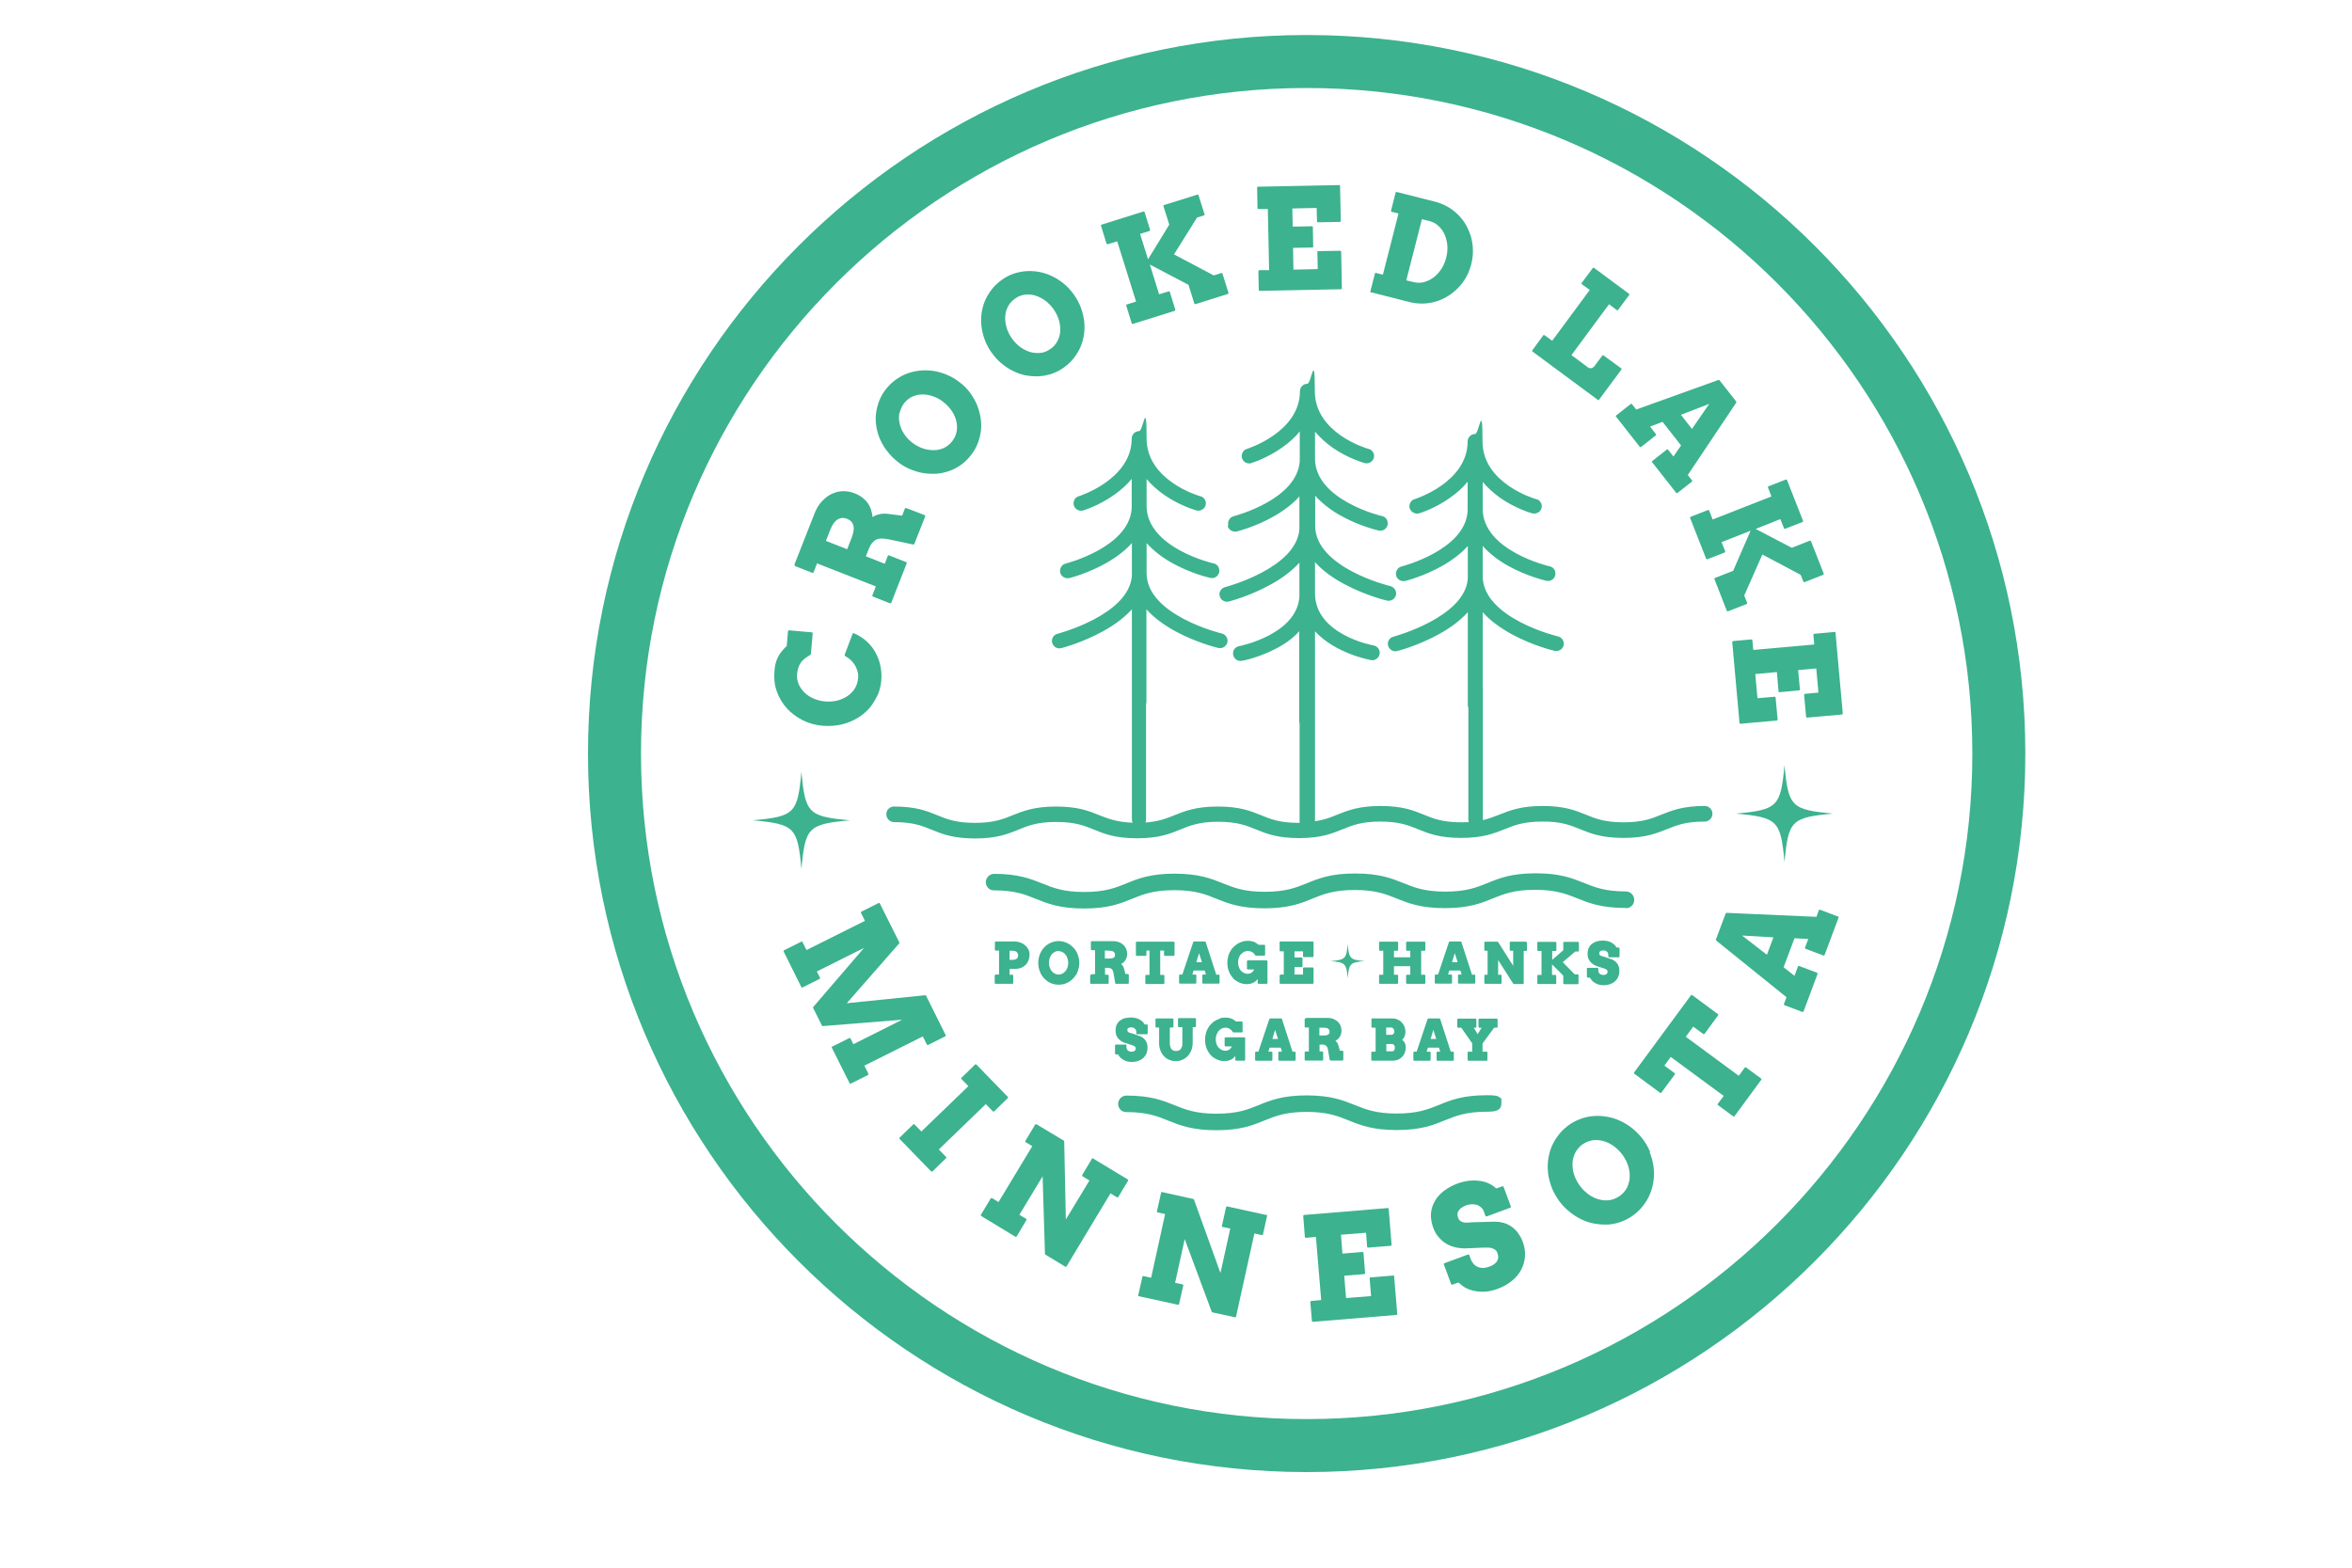 <svg viewBox="0 0 1296 864" version="1.1" xmlns="http://www.w3.org/2000/svg">
  <defs>
    <style>
      .cls-1 {
        fill: #3cb28f;
      }
    </style>
  </defs>
  
  <g>
    <g id="Layer_1">
      <g>
        <path d="M720,811.3c-218.4,0-396-177.6-396-396S501.6,19.3,720,19.3s396,177.6,396,396-177.6,396-396,396ZM720,48.5c-202.3,0-366.8,164.6-366.8,366.8s164.6,366.8,366.8,366.8,366.8-164.6,366.8-366.8S922.3,48.5,720,48.5Z" class="cls-1"></path>
        <g>
          <path d="M433.4,390.2c2.4,2.7,5.4,4.9,8.8,6.7,3.4,1.7,7.2,2.8,11.3,3.1,1,0,1.9.1,2.9.1,1.7,0,3.4-.1,5.1-.4,2.6-.4,5-1.1,7.3-2.1,2.3-1,4.4-2.2,6.4-3.7,1.9-1.5,3.7-3.2,5.1-5.2s2.6-4.1,3.6-6.3c.9-2.3,1.5-4.8,1.7-7.3.3-3,0-6-.6-8.7-.6-2.7-1.7-5.2-3-7.5-1.3-2.2-3-4.2-5-5.9-2-1.7-4.2-3-6.5-4-.1,0-.3,0-.4,0-.1,0-.2.2-.3.3l-4.4,11.6c0,.2,0,.5.3.7,1,.5,2,1.2,2.9,2,.9.8,1.7,1.8,2.4,2.9.7,1.1,1.2,2.3,1.5,3.5.4,1.3.5,2.6.3,4-.2,2-.8,3.9-1.8,5.5-1,1.6-2.4,3-4,4.1-1.6,1.1-3.5,1.9-5.6,2.5-2.1.5-4.3.7-6.7.5-2.3-.2-4.5-.8-6.4-1.6-2-.9-3.7-2-5.1-3.4-1.4-1.4-2.5-3-3.2-4.7-.7-1.8-1-3.7-.8-5.6.1-1.3.4-2.6.9-3.8.4-1.2,1.1-2.3,2-3.3.9-1,2.4-2.1,4.4-3.3.1,0,.2-.2.3-.4l1-11.4c0-.1,0-.3-.1-.4s-.2-.2-.4-.2l-12.5-1.1c-.3,0-.5.2-.6.5l-.7,8.1c-2.4,2.3-4.1,4.5-5,6.5-1,2-1.6,4.6-1.8,7.7-.3,3.8.1,7.6,1.4,11,1.2,3.5,3.1,6.6,5.6,9.3Z" class="cls-1"></path>
          <path d="M438.1,312l9.5,3.7c.1,0,.3,0,.4,0,.1,0,.2-.2.3-.3l1.9-4.9,32.4,12.7-1.9,4.9c-.1.3,0,.6.3.7l9.4,3.7c0,0,.1,0,.2,0s.1,0,.2,0c.1,0,.2-.2.3-.3l8.5-21.7c.1-.3,0-.6-.3-.7l-9.4-3.7c-.3-.1-.6,0-.7.3l-1.7,4.3-10.4-4.1,1.6-4c.5-1.3,1.1-2.5,1.8-3.3.7-.8,1.5-1.5,2.3-1.9.9-.4,1.9-.6,3.1-.6,1.2,0,2.6.2,4.1.5l13.2,2.8c.3,0,.5,0,.6-.3l6-15.2c0-.1,0-.3,0-.4,0-.1-.2-.2-.3-.3l-10.2-3.9c-.3,0-.6,0-.7.3l-1.5,3.9-7.1-.9c-2.2-.3-4.1-.3-5.8.2-1.3.3-2.4.8-3.4,1.5-.1-1.3-.4-2.5-.7-3.6-.4-1.4-1-2.7-1.8-3.9-.8-1.2-1.8-2.2-3-3.2-1.2-.9-2.7-1.8-4.6-2.5-2-.8-4.1-1.1-6.2-1.1-2.2,0-4.2.6-6.2,1.5-2,.9-3.8,2.4-5.5,4.2-1.7,1.8-3.1,4.2-4.1,6.9l-10.9,27.7c-.1.3,0,.6.3.7ZM455.1,298.1l2.5-6.4c1.1-2.7,2.4-4.5,4-5.5,1.6-.9,3.2-1,5.1-.3,1,.4,1.8.9,2.4,1.6.6.6.9,1.4,1.2,2.3.2.9.2,1.9,0,2.9-.2,1.1-.5,2.3-1,3.6l-2.5,6.4-11.7-4.6Z" class="cls-1"></path>
          <path d="M485,242.2c1,2.3,2.3,4.5,3.9,6.5,1.6,2.1,3.5,4,5.6,5.7,2.1,1.7,4.4,3.1,6.8,4.1,2.4,1,4.8,1.8,7.3,2.2,1.7.3,3.4.4,5,.4s1.5,0,2.3,0c2.4-.2,4.8-.7,7.1-1.5,2.3-.8,4.4-1.9,6.5-3.4,2-1.4,3.8-3.2,5.4-5.2,1.6-2,2.9-4.2,3.8-6.5.9-2.3,1.5-4.7,1.8-7.1.3-2.4.2-4.8-.2-7.3-.4-2.4-1.1-4.8-2-7.1-1-2.3-2.3-4.5-3.8-6.6-1.6-2.1-3.4-4-5.6-5.6-2.1-1.7-4.4-3.1-6.8-4.1-2.4-1-4.8-1.8-7.3-2.2-2.5-.4-4.9-.5-7.4-.3-2.4.2-4.8.7-7.1,1.5-2.3.8-4.5,2-6.5,3.4-2,1.4-3.9,3.2-5.5,5.2-1.6,2-2.9,4.2-3.8,6.5-.9,2.3-1.5,4.7-1.8,7.1-.3,2.4-.2,4.8.2,7.3.4,2.4,1.1,4.8,2.1,7.1ZM495.8,227.4c.4-1.9,1.2-3.6,2.4-5.2,1.3-1.6,2.8-2.8,4.5-3.6,1.8-.8,3.6-1.2,5.6-1.2,0,0,.2,0,.2,0,1.9,0,3.9.4,5.8,1.1,2.1.7,4,1.8,5.8,3.3,1.8,1.4,3.3,3.1,4.5,4.9,1.2,1.8,2,3.7,2.4,5.6.4,1.9.5,3.8.1,5.7-.4,1.9-1.2,3.7-2.5,5.3-1.3,1.6-2.8,2.8-4.5,3.6-1.8.8-3.6,1.2-5.6,1.2,0,0-.1,0-.2,0-1.9,0-3.9-.3-5.9-1-2-.7-4-1.8-5.8-3.2-1.8-1.4-3.4-3.1-4.5-4.9-1.2-1.8-2-3.7-2.4-5.7-.4-1.9-.5-3.8-.1-5.7Z" class="cls-1"></path>
          <path d="M542.6,187.2c.9,2.4,2.1,4.8,3.7,7,1.6,2.2,3.3,4.2,5.3,5.9,2,1.7,4.1,3.1,6.3,4.2,2.2,1.1,4.5,2,6.9,2.5,2,.4,4,.6,6,.6s.8,0,1.3,0c2.4-.1,4.8-.6,7.2-1.3,2.3-.8,4.6-1.9,6.7-3.4h0c2.1-1.5,4-3.2,5.5-5.1,1.5-1.9,2.8-4,3.8-6.2,1-2.2,1.6-4.6,2-7,.3-2.4.4-4.9.1-7.4-.3-2.5-.9-5-1.8-7.4-.9-2.4-2.1-4.8-3.7-7-1.5-2.2-3.3-4.2-5.3-5.9-2-1.7-4.1-3.1-6.3-4.2-2.2-1.1-4.6-2-7-2.5-2.4-.5-4.8-.7-7.2-.6-2.4.1-4.8.6-7.2,1.3-2.4.8-4.6,1.9-6.7,3.4-2.1,1.5-4,3.2-5.5,5.1-1.5,1.9-2.8,4-3.8,6.2-1,2.2-1.6,4.6-2,7-.3,2.4-.4,4.9-.1,7.4.3,2.5.9,5,1.8,7.4ZM553.9,174.3c.1-2,.7-3.8,1.6-5.5.9-1.7,2.2-3.1,3.9-4.3,1.7-1.2,3.5-1.9,5.4-2.1.6,0,1.2-.1,1.7-.1,1.3,0,2.7.2,4,.6,1.9.6,3.7,1.5,5.5,2.8,1.7,1.3,3.3,2.9,4.6,4.8,1.3,1.9,2.3,3.9,2.9,6,.6,2.1.8,4.1.7,6.1-.1,2-.7,3.8-1.6,5.5-.9,1.7-2.2,3.2-3.9,4.3-1.7,1.2-3.5,1.9-5.4,2.1-1.9.2-3.8,0-5.7-.5-1.9-.6-3.7-1.5-5.5-2.8-1.7-1.3-3.3-2.9-4.6-4.8-1.3-1.9-2.3-3.9-2.9-6-.6-2.1-.8-4.2-.7-6.1Z" class="cls-1"></path>
          <path d="M610.5,134.6l5.1-1.6,10.4,33.2-5.1,1.6c-.3,0-.4.4-.3.7l3,9.7c0,.1.1.2.3.3,0,0,.2,0,.2,0s.1,0,.2,0l23-7.2c.1,0,.2-.1.3-.3,0-.1,0-.3,0-.4l-3-9.7c0-.1-.1-.2-.3-.3s-.3,0-.4,0l-5.2,1.6-5.1-16.4,21.3,11.2,3.2,10.3c0,.3.4.4.7.3l17.8-5.6c.1,0,.2-.1.3-.3,0-.1,0-.3,0-.4l-3.3-10.5c0-.3-.4-.4-.7-.3l-4.1,1.3-21.9-11.6,12.7-20.3,3.8-1.2c.1,0,.2-.1.3-.3,0-.1,0-.3,0-.4l-3.3-10.4c0-.3-.4-.4-.7-.3l-18.3,5.7c-.3,0-.4.4-.3.7l3.2,10.1-11.7,19.1-4.4-14,5.2-1.6c.1,0,.2-.1.3-.3,0-.1,0-.3,0-.4l-3-9.7c0-.1-.1-.2-.3-.3-.1,0-.3,0-.4,0l-23,7.2c-.1,0-.2.1-.3.3,0,.1,0,.3,0,.4l3,9.7c0,.3.4.4.7.3Z" class="cls-1"></path>
          <path d="M693.2,115.2h5.4c0-.1.7,33.7.7,33.7h-5.4c-.1.1-.3.2-.4.3s-.1.2-.1.4l.2,10.2c0,.1,0,.3.2.4,0,0,.2.1.4.1h0l44.7-.9c.1,0,.3,0,.4-.2s.1-.2.1-.4l-.4-20.1c0-.3-.2-.5-.5-.5l-12.1.2c-.3,0-.5.2-.5.5l.2,9.4-13.4.3-.2-12,10.6-.2c.3,0,.5-.2.5-.5l-.2-10.7c0-.3-.2-.5-.5-.5h0l-10.6.2-.2-10,13.4-.3.2,7.4c0,.3.2.5.5.5l12.1-.2c.1,0,.3,0,.4-.2s.1-.2.1-.4l-.4-19.2c0-.3-.2-.5-.5-.5h0l-44.7.9c-.1,0-.3,0-.4.2s-.1.2-.1.4l.2,11.2c0,.3.2.5.5.5Z" class="cls-1"></path>
          <path d="M755.5,161.1l20.9,5.3c2.3.6,4.6.9,6.9.9s.5,0,.7,0c2.5,0,4.9-.5,7.2-1.1,2.3-.7,4.5-1.7,6.6-3,2.1-1.3,4-2.8,5.7-4.6,1.7-1.7,3.2-3.7,4.4-5.9,1.2-2.2,2.2-4.6,2.8-7.1.6-2.5,1-5.1.9-7.6,0-2.5-.4-5-1-7.3-.7-2.3-1.6-4.6-2.8-6.7-1.2-2.1-2.7-4-4.4-5.7-1.7-1.7-3.7-3.2-5.8-4.4-2.2-1.2-4.5-2.2-7.1-2.8l-20.9-5.3c-.3,0-.6,0-.6.4l-2.5,9.9c0,.1,0,.3,0,.4,0,.1.2.2.3.2l3.8,1-8.6,33.7-3.8-1c-.3,0-.6,0-.6.4l-2.5,9.8c0,.1,0,.3,0,.4,0,.1.2.2.3.2ZM787.6,121.8c1.8.5,3.5,1.3,4.9,2.6,1.4,1.3,2.6,2.8,3.4,4.6.8,1.8,1.4,3.9,1.6,6.1.2,2.2,0,4.5-.6,6.9-.6,2.4-1.5,4.5-2.8,6.4-1.2,1.9-2.7,3.4-4.3,4.6-1.6,1.2-3.4,2-5.2,2.5-1.9.5-3.7.4-5.6,0l-4.1-1,8.6-33.7,4.1,1Z" class="cls-1"></path>
          <path d="M880.5,220.4c0,0,.2.1.3.1s0,0,0,0c.1,0,.3,0,.3-.2l12.3-16.6c.2-.2.1-.6-.1-.7l-9.7-7.1c-.2-.2-.6-.1-.7.1l-4.5,6c-.1.2-.4.4-.6.5-.3.2-.6.3-.9.4-.3,0-.6.1-.9,0-.3,0-.5-.1-.7-.2l-9.4-7,20.7-28,4.3,3.2c.2.2.6.1.7-.1l6.1-8.2c.2-.2.1-.6-.1-.7l-19.3-14.3c-.1,0-.3-.1-.4,0-.1,0-.3,0-.3.2l-6.1,8.2c0,.1-.1.3,0,.4s0,.3.2.3l4.3,3.1-20.7,28-4.3-3.1c-.1,0-.2-.1-.4,0-.1,0-.3,0-.3.2l-6,8.2c0,.1-.1.3,0,.4s0,.3.2.3l36.1,26.7Z" class="cls-1"></path>
          <path d="M890.3,229.4l13.2,16.8c0,.1.2.2.4.2.1,0,.3,0,.4-.1l8-6.3c.1,0,.2-.2.2-.4,0-.1,0-.3-.1-.4l-3.2-4.1,6.9-2.6,10.2,13-4.2,6.1-3-3.8c-.2-.2-.5-.3-.7,0l-8,6.3c-.2.2-.3.5,0,.7l13.2,16.8c0,.1.2.2.4.2,0,0,0,0,0,0,.1,0,.2,0,.3-.1l8-6.3c.2-.2.3-.5,0-.7l-2.3-2.9,26.7-39.9c.1-.2.1-.4,0-.6l-9.2-11.7c-.1-.2-.4-.2-.6-.2l-45.3,16.3-2.4-3c-.2-.2-.5-.3-.7,0l-8,6.3c-.2.2-.3.5,0,.7ZM926.2,228.6l15.6-6-9.5,13.8-6.1-7.8Z" class="cls-1"></path>
          <path d="M943.7,286.3l-1.9-4.9c0-.1-.2-.2-.3-.3-.1,0-.3,0-.4,0l-9.5,3.7c-.1,0-.2.2-.3.3s0,.3,0,.4l8.8,22.4c0,.1.2.2.3.3.1,0,.3,0,.4,0l9.5-3.7c.3-.1.4-.4.3-.7l-2-5,16-6.3-9.6,22.1-10,3.9c-.3.1-.4.4-.3.7l6.8,17.4c0,.2.3.3.5.3s.1,0,.2,0l10.2-4c.1,0,.2-.2.3-.3s0-.3,0-.4l-1.6-4,10-22.6,21.1,11.2,1.5,3.7c0,.1.2.2.3.3.1,0,.3,0,.4,0l10.2-4c.1,0,.2-.2.3-.3,0-.1,0-.3,0-.4l-7-17.8c0-.1-.2-.2-.3-.3-.1,0-.3,0-.4,0l-9.9,3.9-19.9-10.4,13.6-5.4,2,5c0,.1.2.2.3.3.1,0,.3,0,.4,0l9.5-3.7c.3-.1.4-.4.3-.7l-8.8-22.4c0-.1-.2-.2-.3-.3-.1,0-.3,0-.4,0l-9.5,3.7c-.3.1-.4.4-.3.7l1.9,4.9-32.4,12.7Z" class="cls-1"></path>
          <path d="M1011.4,348.8c0-.1,0-.3-.2-.4-.1,0-.2-.1-.4-.1l-11.1,1c-.3,0-.5.3-.5.6l.5,5.3-33.6,3-.5-5.3c0-.3-.3-.5-.5-.5s0,0,0,0l-10.1.9c-.3,0-.5.3-.5.6l4,44.5c0,.1,0,.3.2.4,0,0,.2.1.3.1s0,0,0,0l20-1.8c.3,0,.5-.3.5-.6l-1.1-12c0-.1,0-.3-.2-.4-.1,0-.2-.1-.4-.1l-9.4.8-1.2-13.3,11.9-1.1.9,10.6c0,.1,0,.3.2.4.1,0,.2.1.4.1l10.7-1c.3,0,.5-.3.5-.6l-1-10.6,10-.9,1.2,13.3-7.4.7c-.3,0-.5.3-.5.6l1.1,12c0,.1,0,.3.2.4.1,0,.2.1.4.1l19.1-1.7c.3,0,.5-.3.5-.6l-4-44.5Z" class="cls-1"></path>
          <path d="M441.6,478.9c2.1-23,3.8-24.7,26.8-26.8-23-2.1-24.7-3.8-26.8-26.8-2.1,23-3.8,24.7-26.8,26.8,23,2.1,24.7,3.8,26.8,26.8Z" class="cls-1"></path>
          <path d="M1010.1,448.4c-23-2.1-24.7-3.8-26.8-26.8-2.1,23-3.8,24.7-26.8,26.8,23,2.1,24.7,3.8,26.8,26.8,2.1-23,3.8-24.7,26.8-26.8Z" class="cls-1"></path>
          <path d="M895.9,500.5c2.6.1,4.6-2,4.6-4.6,0-2.5-2.1-4.6-4.6-4.6h0c-11.5,0-17.1-2.3-23.1-4.7-6.5-2.6-13.2-5.3-26.6-5.3h0c-13.3,0-20.1,2.7-26.6,5.4-6,2.4-11.6,4.7-23.2,4.7h0c-11.5,0-17.1-2.3-23.1-4.7-6.5-2.6-13.2-5.3-26.6-5.3h0c-13.3,0-20.1,2.7-26.6,5.4-6,2.4-11.6,4.7-23.2,4.7h0c-11.5,0-17.1-2.3-23.1-4.7-6.5-2.6-13.2-5.3-26.6-5.3h0c-13.3,0-20.1,2.7-26.6,5.4-6,2.4-11.6,4.7-23.2,4.7h0c-11.5,0-17.1-2.3-23.1-4.7-6.5-2.6-13.3-5.3-26.5-5.3h0c-2.5,0-4.6,2.1-4.6,4.6,0,1.2.5,2.4,1.3,3.2.9.9,2,1.3,3.2,1.3,0,0,0,0,0,0,11.5,0,17.2,2.3,23.1,4.7,6.5,2.6,13.2,5.3,26.5,5.3h0c13.3,0,20.1-2.7,26.6-5.4,6-2.4,11.6-4.7,23.2-4.7h0c11.5,0,17.2,2.3,23.1,4.7,6.5,2.6,13.2,5.3,26.5,5.3h0c13.3,0,20.1-2.7,26.6-5.4,6-2.4,11.6-4.7,23.2-4.7h0c11.5,0,17.2,2.3,23.1,4.7,6.5,2.6,13.2,5.3,26.5,5.3h0c13.3,0,20.1-2.7,26.6-5.4,6-2.4,11.6-4.7,23.2-4.7,11.4,0,17.2,2.3,23.2,4.7,6.5,2.6,13.2,5.3,26.5,5.3Z" class="cls-1"></path>
          <path d="M720.1,603.7h0c-13.3,0-20.1,2.7-26.6,5.4-6,2.4-11.6,4.7-23.2,4.7h0c-11.5,0-17.1-2.3-23.1-4.7-6.5-2.6-13.3-5.3-26.5-5.3h0c-2.5,0-4.6,2.1-4.6,4.6,0,1.2.5,2.4,1.3,3.2.9.9,2,1.3,3.2,1.3,0,0,0,0,0,0,11.5,0,17.2,2.3,23.1,4.7,6.5,2.6,13.2,5.3,26.5,5.3h0c13.3,0,20.1-2.7,26.6-5.4,6-2.4,11.6-4.7,23.2-4.7h0c11.5,0,17.2,2.3,23.1,4.7,6.5,2.6,13.2,5.3,26.5,5.3h0c13.3,0,20.1-2.7,26.6-5.4,6-2.4,11.6-4.7,23.2-4.7,5.2,0,7.9-.8,7.9-4.8s0-2.1-.9-3c-1-1-2.6-1.3-7-1.3h0c-13.3,0-20.1,2.7-26.6,5.4-6,2.4-11.6,4.7-23.2,4.7h0c-11.5,0-17.1-2.3-23.1-4.7-6.5-2.6-13.2-5.3-26.5-5.3Z" class="cls-1"></path>
          <path d="M548.6,537.2c-.3,0-.5.2-.5.5v4c0,.3.2.5.5.5h9.2c.3,0,.5-.2.5-.5v-4c0-.3-.2-.5-.5-.5h-1.5v-3.2h2.6c1.4,0,2.7-.2,3.7-.6,1.1-.4,1.9-1,2.6-1.7.7-.7,1.2-1.6,1.6-2.6.3-1,.5-2,.5-3.1s-.2-1.8-.6-2.7c-.4-.8-1-1.6-1.8-2.3-.7-.6-1.6-1.2-2.6-1.5-1-.4-2.1-.6-3.3-.6h-10.3c-.3,0-.5.2-.5.5v4c0,.3.2.5.5.5h1.8v13.2h-1.8ZM557.8,524c1.1,0,1.9.2,2.4.7.5.4.8,1.1.8,1.9s-.3,1.4-.8,1.8c-.6.4-1.4.6-2.4.6h-1.5v-5h1.5Z" class="cls-1"></path>
          <path d="M575.3,539.2c.7.7,1.5,1.4,2.3,1.9.8.5,1.7.9,2.7,1.2,1,.3,2,.4,3,.4s2.1-.1,3.1-.4c1-.3,1.9-.7,2.7-1.2.8-.5,1.6-1.2,2.3-1.9.7-.7,1.3-1.6,1.8-2.4.5-.9.9-1.9,1.1-2.9.3-1,.4-2.1.4-3.2s-.1-2.2-.4-3.2c-.3-1-.6-2-1.1-2.9-.5-.9-1.1-1.7-1.8-2.4-.7-.7-1.5-1.4-2.3-1.9-.8-.5-1.7-.9-2.7-1.2-1.9-.6-4.2-.6-6.1,0-1,.3-1.9.7-2.7,1.2-.8.5-1.6,1.1-2.3,1.9-.7.7-1.3,1.6-1.7,2.4-.5.9-.9,1.9-1.1,2.9-.3,1-.4,2.1-.4,3.2s.1,2.2.4,3.2c.3,1,.6,2,1.1,2.9.5.9,1.1,1.7,1.7,2.4ZM583.3,524.2c.8,0,1.5.2,2.1.5.6.3,1.2.8,1.7,1.4.5.6.9,1.3,1.1,2.1.3.8.4,1.6.4,2.5s-.1,1.7-.4,2.5c-.3.8-.6,1.5-1.1,2-.5.6-1,1-1.7,1.4-1.3.7-2.9.7-4.2,0-.6-.3-1.2-.8-1.7-1.4-.5-.6-.8-1.3-1.1-2.1-.3-.8-.4-1.6-.4-2.5s.1-1.7.4-2.5c.3-.8.6-1.5,1.1-2.1.5-.6,1-1,1.7-1.4.6-.3,1.3-.5,2.1-.5Z" class="cls-1"></path>
          <path d="M601.2,537.2c-.3,0-.5.2-.5.5v4c0,.3.2.5.5.5h9.2c.3,0,.5-.2.5-.5v-4c0-.3-.2-.5-.5-.5h-1.5v-3.8h1.4c.5,0,1,0,1.4.2.4.1.7.3.9.5.2.2.5.6.6.9.2.4.3.9.4,1.5l.9,5.3c0,.2.3.4.5.4h6.5c.1,0,.3,0,.4-.2,0,0,.1-.2.1-.4v-4.3c0-.3-.3-.5-.5-.5h-1.4l-.6-2.5c-.2-.9-.5-1.6-1-2.2-.2-.3-.5-.6-.7-.8.3-.2.6-.4.9-.6.5-.4.9-.8,1.3-1.3.3-.5.6-1.1.8-1.7.2-.6.3-1.3.3-2.1s-.2-1.8-.5-2.6c-.4-.8-.9-1.5-1.5-2.2-.7-.6-1.5-1.1-2.4-1.5-1-.4-2.1-.6-3.3-.6h-11.8c-.3,0-.5.2-.5.5v4c0,.3.2.5.5.5h1.8v13.2h-1.8ZM611.3,524c1.1,0,1.9.2,2.4.6.5.4.7.9.7,1.6s0,.7-.2,1c-.1.3-.3.5-.6.6-.3.2-.6.3-1,.4-.4,0-.9.1-1.4.1h-2.4v-4.4h2.4Z" class="cls-1"></path>
          <path d="M646.7,519h-20.3c-.3,0-.5.2-.5.5v6.8c0,.3.2.5.5.5h4.8c.3,0,.5-.2.5-.5v-2.4h1.7v13.4h-1.8c-.3,0-.5.2-.5.5v4c0,.3.2.5.5.5h9.5c.3,0,.5-.2.5-.5v-4c0-.3-.2-.5-.5-.5h-1.8v-13.4h2.1v2.4c0,.3.2.5.5.5h4.8c.3,0,.5-.2.5-.5v-6.8c0-.3-.2-.5-.5-.5Z" class="cls-1"></path>
          <path d="M671.4,537.2h-1.2l-5.8-17.9c0-.2-.3-.4-.5-.4h-5.9c-.2,0-.4.1-.5.3l-6,17.9h-1.3c-.3,0-.5.2-.5.5v4c0,.3.2.5.5.5h8.5c.3,0,.5-.2.5-.5v-4c0-.3-.2-.5-.5-.5h-1.7l.7-2.2h6.1l.7,2.2h-1.5c-.3,0-.5.2-.5.5v4c0,.3.2.5.5.5h8.5c.3,0,.5-.2.5-.5v-4c0-.3-.2-.5-.5-.5ZM662.3,530.3h-3.1l1.5-5,1.6,5Z" class="cls-1"></path>
          <path d="M683.8,526c.5-.6,1-1,1.7-1.4,1.3-.7,3-.6,3.8-.2.4.2.8.4,1.2.7.4.3.7.7,1.2,1.4,0,.1.3.2.4.2h4.5c.3,0,.5-.2.5-.5v-5c0-.3-.2-.5-.5-.5h-3.1c-1-.8-1.9-1.4-2.8-1.7-1.7-.6-4.2-.7-6.2,0-1,.3-1.9.7-2.7,1.2-.8.5-1.6,1.2-2.3,1.9-.7.7-1.3,1.5-1.7,2.4-.5.9-.9,1.8-1.1,2.9-.3,1-.4,2.1-.4,3.2,0,1.8.3,3.4.9,4.9.6,1.5,1.5,2.8,2.6,4,.5.5,1,.9,1.6,1.2.6.4,1.1.7,1.7.9.6.3,1.2.5,1.9.6.6.1,1.3.2,1.9.2h.1c1.2,0,2.2-.2,3-.5.8-.3,1.5-.8,2.1-1.3.3-.3.6-.6.9-1v2.1c0,.3.2.5.5.5h4.4c.3,0,.5-.2.5-.5v-11.9c0-.3-.2-.5-.5-.5h-10.3c-.3,0-.5.2-.5.5v4c0,.3.2.5.5.5h3.5c-.3.6-.7,1.2-1.2,1.6-.7.5-1.5.8-2.4.8s-1.4-.2-2.1-.5c-.6-.3-1.2-.8-1.7-1.3-.5-.6-.9-1.3-1.1-2-.2-.8-.4-1.6-.4-2.4s.1-1.7.4-2.5c.3-.8.7-1.5,1.1-2.1Z" class="cls-1"></path>
          <path d="M705.6,537.2c-.3,0-.5.2-.5.5v4c0,.3.2.5.5.5h17.7c.3,0,.5-.2.5-.5v-8c0-.3-.2-.5-.5-.5h-4.8c-.3,0-.5.2-.5.5v3.4h-4.7v-4.1h3.9c.3,0,.5-.2.5-.5v-4.3c0-.3-.2-.5-.5-.5h-3.9v-3.4h4.7v2.7c0,.3.2.5.5.5h4.8c.3,0,.5-.2.5-.5v-7.6c0-.3-.2-.5-.5-.5h-17.7c-.3,0-.5.2-.5.5v4.4c0,.3.2.5.5.5h1.8v12.8h-1.8Z" class="cls-1"></path>
          <path d="M760.4,537.2c-.3,0-.5.2-.5.5v4c0,.3.2.5.5.5h9.5c.3,0,.5-.2.5-.5v-4c0-.3-.2-.5-.5-.5h-1.8v-4.7h9v4.7h-1.8c-.3,0-.5.2-.5.5v4c0,.3.2.5.5.5h9.6c.3,0,.5-.2.5-.5v-4c0-.3-.2-.5-.5-.5h-1.8v-13.2h1.8c.3,0,.5-.2.5-.5v-4c0-.3-.2-.5-.5-.5h-9.6c-.3,0-.5.2-.5.5v4c0,.3.2.5.5.5h1.8v3.6h-9v-3.6h1.8c.3,0,.5-.2.5-.5v-4c0-.3-.2-.5-.5-.5h-9.5c-.3,0-.5.2-.5.5v4c0,.3.2.5.5.5h1.8v13.2h-1.8Z" class="cls-1"></path>
          <path d="M812.3,537.2h-1.2l-5.8-17.9c0-.2-.3-.4-.5-.4h-5.9c-.2,0-.4.1-.5.3l-6,17.9h-1.3c-.3,0-.5.2-.5.5v4c0,.3.2.5.5.5h8.5c.3,0,.5-.2.5-.5v-4c0-.3-.2-.5-.5-.5h-1.7l.7-2.2h6.1l.7,2.2h-1.5c-.3,0-.5.2-.5.5v4c0,.3.2.5.5.5h8.5c.3,0,.5-.2.5-.5v-4c0-.3-.2-.5-.5-.5ZM803.2,530.3h-3.1l1.5-5,1.6,5Z" class="cls-1"></path>
          <path d="M840.9,519h-8.5c-.3,0-.5.2-.5.5v4c0,.3.2.5.5.5h1.4v8.3l-8.3-13.1c0-.1-.3-.2-.4-.2h-6.7c-.3,0-.5.2-.5.5v4c0,.3.2.5.5.5h1.3v13.2h-1.3c-.3,0-.5.2-.5.5v4c0,.3.2.5.5.5h8.5c.3,0,.5-.2.5-.5v-4c0-.3-.2-.5-.5-.5h-1.4v-8.1l8.3,13c0,.1.3.2.4.2h4.9c.3,0,.5-.2.5-.5v-17.7h1.3c.3,0,.5-.2.5-.5v-4c0-.3-.2-.5-.5-.5Z" class="cls-1"></path>
          <path d="M857.5,541.8v-4c0-.3-.2-.5-.5-.5h-1.8v-5.8l6.2,6.2v4.2c0,.3.2.5.5.5h7.4c.3,0,.5-.2.5-.5v-4.4c0-.3-.2-.5-.5-.5h-1.6l-6.6-6.7,6.9-5.9h1.5c.3,0,.5-.2.5-.5v-4.3c0-.3-.2-.5-.5-.5h-7.6c-.3,0-.5.2-.5.5v4.1l-6.1,5.3v-4.9h1.8c.3,0,.5-.2.5-.5v-4c0-.3-.2-.5-.5-.5h-9.5c-.3,0-.5.2-.5.5v4c0,.3.2.5.5.5h1.8v13.2h-1.8c-.3,0-.5.2-.5.5v4c0,.3.2.5.5.5h9.5c.3,0,.5-.2.5-.5Z" class="cls-1"></path>
          <path d="M886.6,527.6h5.3c.3,0,.5-.2.5-.5v-4.4c0-.3-.2-.5-.5-.5h-1.2c-.2-.4-.5-.9-.9-1.3-.5-.5-1-.9-1.7-1.3-.6-.4-1.4-.7-2.2-.9-1.9-.5-4.2-.4-6,.1-1,.3-1.9.8-2.7,1.4-.8.6-1.4,1.4-1.8,2.3-.4.9-.6,1.9-.6,3.1s.1,1.9.4,2.6c.3.8.7,1.4,1.2,2,.5.6,1.1,1,1.7,1.4.6.4,1.3.7,1.9.9l3.4,1.1c.3,0,.6.2.9.3.3.1.5.2.8.4.2.1.4.3.5.5.1.2.2.4.2.7,0,.6-.2,1-.5,1.3-.4.3-.9.5-1.7.5s-1,0-1.3-.2c-.4-.1-.7-.3-.9-.5-.2-.2-.4-.5-.5-.8-.1-.3-.2-.7-.2-1v-.9c0-.3-.2-.5-.5-.5h-5.3c-.3,0-.5.2-.5.5v4.4c0,.3.2.5.5.5h1.2c.3.6.6,1.1,1.1,1.6.5.5,1.1,1,1.8,1.4.7.4,1.4.7,2.2.9.8.2,1.6.3,2.5.3s2.4-.2,3.5-.6c1.1-.4,2-.9,2.7-1.6.8-.7,1.4-1.5,1.8-2.5.4-1,.6-2,.6-3.2s-.1-1.6-.3-2.3c-.2-.7-.5-1.3-.9-1.8-.4-.5-.9-1-1.4-1.4-.5-.4-1.1-.7-1.7-.9l-4-1.4c-.4-.1-.7-.2-1.1-.3-.3,0-.6-.2-.9-.3-.2-.1-.4-.3-.6-.5-.1-.2-.2-.4-.2-.8s0-.5.2-.7c0-.2.2-.3.4-.5.2-.1.4-.2.7-.3.6-.1,1.3-.1,1.9,0,.3.1.6.3.9.5.3.2.5.4.6.7.1.2.2.5.3.7v1.3c0,.3.2.5.5.5Z" class="cls-1"></path>
          <path d="M619.8,561.1c-1,.3-1.9.8-2.7,1.4-.8.6-1.4,1.4-1.8,2.3-.4.9-.6,1.9-.6,3.1s.1,1.8.4,2.6c.3.8.7,1.4,1.2,2,.5.6,1.1,1,1.7,1.4.6.4,1.3.7,2,.9l3.4,1.1c.3,0,.6.2.9.3.3.1.5.2.8.4.2.1.4.3.5.5s.2.4.2.7c0,.6-.2,1-.5,1.3-.4.3-.9.5-1.7.5s-1,0-1.3-.2c-.4-.1-.7-.3-.9-.5-.2-.2-.4-.5-.5-.8-.1-.3-.2-.7-.2-1v-.9c0-.3-.2-.5-.5-.5h-5.3c-.3,0-.5.2-.5.5v4.4c0,.3.2.5.5.5h1.2c.3.6.6,1.1,1.1,1.6.5.5,1.1,1,1.8,1.4.7.4,1.4.7,2.2.9.8.2,1.6.3,2.5.3s2.4-.2,3.5-.6c1.1-.4,2-.9,2.7-1.6.8-.7,1.4-1.5,1.8-2.5s.6-2,.6-3.2-.1-1.6-.3-2.3c-.2-.7-.5-1.3-.9-1.8-.4-.5-.9-1-1.4-1.4-.5-.4-1.1-.7-1.7-.9l-4-1.4c-.4-.1-.7-.2-1.1-.3-.3,0-.6-.2-.9-.3-.2-.1-.4-.3-.6-.5-.1-.2-.2-.4-.2-.8s0-.5.1-.7c.1-.2.2-.3.4-.4.2-.1.4-.2.7-.3.6-.1,1.3-.1,1.9,0,.3.1.6.3.9.5.2.2.4.4.6.7.1.2.2.5.3.7v1.3c0,.3.2.5.5.5h5.3c.3,0,.5-.2.5-.5v-4.4c0-.3-.2-.5-.5-.5h-1.2c-.2-.4-.5-.9-.9-1.3-.5-.5-1-.9-1.7-1.3-.6-.4-1.4-.7-2.2-.9-1.9-.5-4.2-.4-6,.1Z" class="cls-1"></path>
          <path d="M651.1,577.2c-.2.5-.4.9-.7,1.2-.3.3-.6.5-1,.6-.8.3-2,.3-2.8,0-.4-.1-.7-.4-1-.7-.3-.3-.5-.7-.7-1.3-.2-.5-.3-1.2-.3-2v-8.7h1.5c.3,0,.5-.2.5-.5v-4c0-.3-.2-.5-.5-.5h-8.9c-.3,0-.5.2-.5.5v4c0,.3.2.5.5.5h1.5v8.4c0,1.6.2,3,.7,4.2.5,1.2,1.1,2.3,2,3.2.8.9,1.8,1.6,2.9,2,1.1.5,2.3.7,3.6.7s2.5-.2,3.6-.7c1.1-.5,2.1-1.2,3-2.1.8-.9,1.5-2,2-3.3.5-1.3.7-2.7.7-4.4v-8.2h1.3c.3,0,.5-.2.5-.5v-4c0-.3-.2-.5-.5-.5h-8.9c-.3,0-.5.2-.5.5v4c0,.3.2.5.5.5h1.9v8.7c0,.8,0,1.6-.2,2.1Z" class="cls-1"></path>
          <path d="M672.2,561.4c-1,.3-1.9.7-2.7,1.2-.8.5-1.6,1.2-2.3,1.9-.7.7-1.3,1.5-1.7,2.4-.5.9-.9,1.8-1.1,2.9-.3,1-.4,2.1-.4,3.2,0,1.8.3,3.4.9,4.9.6,1.5,1.5,2.8,2.6,4,.5.5,1,.9,1.6,1.2.6.4,1.1.7,1.7.9.6.3,1.2.5,1.9.6.6.1,1.3.2,1.9.2h.1c1.2,0,2.2-.2,3-.5.8-.3,1.5-.8,2.1-1.3.3-.3.6-.6.9-1v2.1c0,.3.2.5.5.5h4.4c.3,0,.5-.2.5-.5v-11.9c0-.3-.2-.5-.5-.5h-10.3c-.3,0-.5.2-.5.5v4c0,.3.2.5.5.5h3.5c-.3.6-.7,1.2-1.2,1.6-.7.5-1.5.8-2.4.8s-1.4-.2-2.1-.5c-.6-.3-1.2-.8-1.7-1.3-.5-.6-.9-1.3-1.1-2-.2-.8-.4-1.6-.4-2.4s.1-1.7.4-2.5c.3-.8.7-1.5,1.1-2.1.5-.6,1-1,1.7-1.4,1.3-.7,3-.6,3.8-.2.4.2.8.4,1.2.7.4.3.7.7,1.2,1.4,0,.1.3.2.4.2h4.5c.3,0,.5-.2.5-.5v-5c0-.3-.2-.5-.5-.5h-3.1c-1-.8-1.9-1.4-2.8-1.7-1.7-.6-4.2-.7-6.2,0Z" class="cls-1"></path>
          <path d="M699.4,561.7l-6,17.9h-1.3c-.3,0-.5.2-.5.5v4c0,.3.2.5.5.5h8.5c.3,0,.5-.2.5-.5v-4c0-.3-.2-.5-.5-.5h-1.7l.7-2.2h6.1l.7,2.2h-1.5c-.3,0-.5.2-.5.5v4c0,.3.2.5.5.5h8.5c.3,0,.5-.2.5-.5v-4c0-.3-.2-.5-.5-.5h-1.2l-5.8-17.9c0-.2-.3-.4-.5-.4h-5.9c-.2,0-.4.1-.5.3ZM704.2,572.6h-3.1l1.5-5,1.6,5Z" class="cls-1"></path>
          <path d="M719.4,561.3c-.3,0-.5.2-.5.5v4c0,.3.2.5.5.5h1.8v13.2h-1.8c-.3,0-.5.2-.5.5v4c0,.3.2.5.5.5h9.2c.3,0,.5-.2.5-.5v-4c0-.3-.2-.5-.5-.5h-1.5v-3.8h1.4c.5,0,1,0,1.4.2.4.1.7.3.9.5.2.2.4.6.6.9.2.4.3.9.4,1.5l.9,5.3c0,.2.3.4.5.4h6.5c.1,0,.3,0,.4-.2s.1-.2.1-.4v-4.3c0-.3-.3-.5-.5-.5h-1.4l-.7-2.5c-.2-.9-.5-1.7-1-2.2-.2-.3-.5-.6-.7-.8.3-.2.6-.4.9-.6.5-.4.9-.8,1.3-1.3.3-.5.6-1.1.8-1.7.2-.6.3-1.3.3-2.1s-.2-1.8-.5-2.6c-.4-.8-.9-1.6-1.5-2.2-.7-.6-1.5-1.1-2.4-1.5-1-.4-2.1-.6-3.3-.6h-11.8ZM727.1,566.4h2.4c1.1,0,1.9.2,2.4.6.5.4.7.9.7,1.6s0,.7-.2,1c-.1.3-.3.5-.6.6-.3.2-.6.3-1,.4-.4,0-.9.1-1.4.1h-2.4v-4.4Z" class="cls-1"></path>
          <path d="M756.1,579.6c-.3,0-.5.2-.5.5v4c0,.3.2.5.5.5h11.2c1,0,2-.2,2.9-.5.9-.4,1.7-.9,2.3-1.5.6-.7,1.2-1.4,1.5-2.3.4-.9.6-1.9.6-3s-.2-2-.7-2.8c-.3-.6-.8-1-1.3-1.5.5-.4.9-.9,1.2-1.5.4-.8.6-1.8.6-2.9s-.2-1.9-.5-2.8c-.4-.9-.9-1.7-1.5-2.3-.6-.7-1.4-1.2-2.3-1.6-.9-.4-1.9-.6-3-.6h-10.9c-.1,0-.3,0-.4.1,0,0-.1.2-.1.4v4.1c0,.3.2.5.5.5h1.8v13.2h-1.8ZM763.8,575.4h3.2c.2,0,.4,0,.6.1.2,0,.3.2.5.4.1.2.3.4.4.7,0,.2.1.5.1.8s0,.6-.1.8c0,.3-.2.5-.4.7-.1.2-.3.3-.5.4-.2,0-.3.1-.5.1h-3.2v-4.2ZM768.2,569.2c0,.2-.2.4-.4.6-.1.2-.3.3-.5.4-.2,0-.3.1-.5.1h-3v-4h3c.2,0,.3,0,.5.2.2.1.4.3.5.5.2.2.3.4.4.7,0,.3.1.5.1.7s0,.5-.1.7Z" class="cls-1"></path>
          <path d="M786.6,561.7l-6,17.9h-1.3c-.3,0-.5.2-.5.5v4c0,.3.2.5.5.5h8.5c.3,0,.5-.2.5-.5v-4c0-.3-.2-.5-.5-.5h-1.7l.7-2.2h6.1l.7,2.2h-1.5c-.3,0-.5.2-.5.5v4c0,.3.2.5.5.5h8.5c.3,0,.5-.2.5-.5v-4c0-.3-.2-.5-.5-.5h-1.2l-5.8-17.9c0-.2-.3-.4-.5-.4h-5.9c-.2,0-.4.1-.5.3ZM791.4,572.6h-3.1l1.5-5,1.6,5Z" class="cls-1"></path>
          <path d="M813.5,565.9v-4c0-.3-.2-.5-.5-.5h-9.5c-.3,0-.5.2-.5.5v4c0,.3.2.5.5.5h1.7l6,8.6v4.6h-2c-.3,0-.5.2-.5.5v4c0,.3.2.5.5.5h9.9c.3,0,.5-.2.5-.5v-4c0-.3-.2-.5-.5-.5h-2.2v-4.5l6.4-8.7h1.4c.3,0,.5-.2.5-.5v-4c0-.3-.2-.5-.5-.5h-9.5c-.3,0-.5.2-.5.5v4c0,.3.2.5.5.5h1.2l-2.2,3.6-2.1-3.6h1c.3,0,.5-.2.5-.5Z" class="cls-1"></path>
          <path d="M676.5,289.9c.5,2.2,2.9,3.5,5,3,.4-.1,10.5-2.6,20.9-8.6,5.5-3.2,10.1-6.8,13.6-10.7v17.9c-1.4,21.7-40.6,32-41,32.1-1.1.3-2,1-2.5,1.9-.6.9-.7,2-.4,3.1.6,2.2,3,3.5,5,2.9.5-.1,11.6-3,23-9.3,6.6-3.6,11.9-7.7,15.9-12.1v18.6c-1.2,21-32.9,27.4-33.2,27.4-1.1.2-2,.8-2.7,1.7-.6.9-.8,2-.6,3.1.4,2.2,2.5,3.7,4.8,3.3.4,0,9.9-1.9,19.5-7.1,4.9-2.6,9-5.7,12.1-9.2v49.6c0,.4,0,.8.2,1.2v54.8s0,0,0,0c-.2,0-.3,0-.5,0h0c-10.3,0-15.4-2-20.7-4.2-5.9-2.4-11.9-4.8-23.9-4.8h0c-12,0-18.1,2.5-23.9,4.8-4.4,1.8-8.7,3.5-15.9,4,.2-.5.3-1,.3-1.6v-63.7c.1-.4.2-.8.2-1.2v-51c4,4.5,9.5,8.6,16.3,12.3,11.6,6.2,22.8,8.9,23.3,9,2.2.5,4.4-.8,5-3,.3-1.1,0-2.2-.5-3.1-.6-.9-1.5-1.6-2.6-1.9-.4,0-41.4-10.1-41.4-33.2,0-.2,0-.5,0-.4v-16.2c3.6,4,8.2,7.7,13.9,10.9,10.5,5.9,20.7,8.2,21.2,8.3,2.2.5,4.4-.9,4.9-3.1.2-1.1,0-2.2-.5-3.1-.6-.9-1.5-1.6-2.6-1.8-.4,0-36.9-8.6-36.9-31.7,0-.2,0-.5,0-.4v-14.4c2.7,3.2,6,6.2,9.9,8.9,8.6,5.9,17.2,8.3,17.5,8.4,2.2.6,4.5-.7,5.1-2.8.3-1.1.2-2.2-.4-3.1-.5-1-1.4-1.7-2.5-1.9-1.2-.3-29.6-8.8-29.6-31.8s-1.9-4.1-4.1-4.1-4.1,1.8-4.1,4.1c0,22.6-28.9,31.7-29.2,31.8-1.1.3-1.9,1-2.4,2-.5,1-.6,2.1-.3,3.1.7,2.1,3,3.4,5.2,2.7.3-.1,8.7-2.6,17.2-8.7,3.7-2.6,6.9-5.5,9.5-8.7v16.2c-1.3,21.6-36.1,30.4-36.4,30.5-1.1.3-2,.9-2.5,1.9-.6.9-.7,2-.5,3.1.5,2.1,2.8,3.5,5,3,.1,0,10.3-2.5,20.9-8.6,5.5-3.2,10.1-6.8,13.6-10.7v17.9c-1.4,21.7-40.6,32-41,32.1-1.1.3-2,.9-2.5,1.9-.6.9-.7,2.1-.4,3.1.6,2.1,2.7,3.5,5,2.9.5-.1,11.6-3,23-9.3,6.6-3.6,11.9-7.7,15.9-12.1v115.9c0,.6.2,1.2.4,1.7-8.7-.3-13.4-2.2-18.3-4.1-5.9-2.4-11.9-4.8-23.9-4.8h0c-12,0-18.1,2.5-23.9,4.8-5.4,2.2-10.4,4.2-20.8,4.2h0c-10.3,0-15.4-2-20.7-4.2-5.9-2.4-11.9-4.8-23.9-4.8h0c-2.3,0-4.3,1.9-4.2,4.3,0,2.3,1.9,4.3,4.3,4.3h0c10.3,0,15.4,2,20.7,4.2,5.9,2.4,11.9,4.8,23.9,4.8h0c12,0,18.1-2.5,24-4.9,5.3-2.2,10.4-4.2,20.7-4.2h0c10.3,0,15.4,2,20.7,4.2,5.9,2.4,11.9,4.8,23.9,4.8h0c12,0,18.1-2.5,24-4.9,5.3-2.2,10.4-4.2,20.7-4.2h0c10.3,0,15.4,2,20.7,4.2,5.9,2.4,11.9,4.8,23.9,4.8h0c12,0,18.1-2.5,24-4.9,5.4-2.2,10.4-4.2,20.7-4.2h0c10.3,0,15.4,2,20.7,4.2,5.9,2.4,11.9,4.8,23.9,4.8h0c12,0,18.1-2.5,23.9-4.8,5.4-2.2,10.4-4.2,20.8-4.2,10.3-.1,15.4,2,20.8,4.2,5.9,2.4,11.9,4.8,23.9,4.8h0c12,0,18.1-2.5,23.9-4.8,5.4-2.2,10.4-4.2,20.8-4.2,2.3,0,4.3-1.9,4.3-4.3s-1.9-4.3-4.3-4.3c-12,0-18.1,2.5-23.9,4.8-5.4,2.2-10.4,4.2-20.8,4.2h0c-10.3,0-15.4-2-20.7-4.2-5.9-2.4-11.9-4.8-23.9-4.8h0c-12,0-18.1,2.5-23.9,4.8-2.8,1.1-5.6,2.2-9,3,0-.2,0-.3,0-.5v-72.1c0-.3,0-.6-.1-.9v-41.1c4,4.5,9.5,8.6,16.3,12.3,11.5,6.2,22.8,8.9,23.3,9,2.2.5,4.4-.8,5-3,.3-1.1,0-2.2-.5-3.1-.6-.9-1.5-1.6-2.6-1.9l-.4,1.5h0l.3-1.5c-.4,0-41.4-10.1-41.4-33.2s0-.4,0-.4v-16.2c3.6,4,8.2,7.7,13.9,10.9,10.6,5.9,21.1,8.3,21.2,8.3,2.2.5,4.4-.9,4.9-3.1.2-1.1,0-2.2-.5-3.1-.6-.9-1.5-1.6-2.6-1.8-.4,0-36.9-8.6-36.9-31.7s0-.4,0-.4v-14.4c2.7,3.2,6,6.2,9.8,8.9,8.4,5.8,16.6,8.2,17.5,8.4,2.2.6,4.5-.7,5.1-2.8.3-1.1.2-2.2-.4-3.1-.5-1-1.4-1.7-2.5-1.9-1.2-.3-29.6-8.8-29.6-31.8s-1.9-4.1-4.1-4.1-4.1,1.8-4.1,4.1c0,22.6-28.9,31.7-29.2,31.8-1.1.3-1.9,1-2.4,2-.5,1-.6,2.1-.3,3.1.7,2.1,3.1,3.3,5.2,2.7.4-.1,8.7-2.6,17.2-8.7,3.7-2.6,6.9-5.5,9.5-8.7v16.2c-1.3,21.5-36.1,30.4-36.4,30.5-1.1.3-2,.9-2.5,1.9-.6.9-.7,2-.5,3.1.5,2.1,2.8,3.5,5,3,.1,0,10.4-2.6,20.9-8.6,5.5-3.2,10.1-6.8,13.6-10.7v17.9c-1.4,21.4-40.6,32-41,32.1-1.1.3-2,.9-2.5,1.9-.6.9-.7,2.1-.4,3.1.6,2.1,2.8,3.5,5,2.9.1,0,11.5-2.9,23-9.3,6.6-3.6,11.9-7.7,15.9-12.1v51.1c0,.5,0,1,.3,1.5v61.6c0,.5.1,1.1.3,1.5-1.3,0-2.6.1-4.1.1h0c-10.3,0-15.4-2-20.7-4.2-5.9-2.4-11.9-4.8-23.9-4.8h0c-12,0-18.1,2.5-23.9,4.8-3.6,1.5-7.1,2.9-12.2,3.6v-104.7c11.4,12.5,30.6,15.8,30.8,15.9,1.1.2,2.2,0,3.1-.7.9-.6,1.5-1.6,1.7-2.6.2-1.1,0-2.2-.7-3.1-.6-.9-1.6-1.5-2.7-1.7-.3,0-32.2-5.9-32.2-28.7s0-.4,0-.4h0v-16.8c4,4.5,9.5,8.6,16.3,12.2,11.6,6.2,22.8,8.9,23.3,9,2.2.5,4.4-.8,5-3,.3-1.1,0-2.2-.5-3.1-.6-.9-1.5-1.6-2.6-1.9-.4,0-41.4-10.1-41.4-33.2s0-.4,0-.4h0v-16.2c3.6,4,8.2,7.7,13.9,10.9,10.5,5.9,20.7,8.2,21.1,8.3,2.2.5,4.4-.9,4.9-3.1.2-1.1,0-2.2-.5-3.1-.6-.9-1.5-1.6-2.6-1.8-.4,0-36.9-8.8-36.9-31.7s0-.4,0-.4h0v-14.4c2.7,3.2,6,6.2,9.8,8.9,8.7,6,17.2,8.3,17.5,8.4,2.2.6,4.5-.7,5.1-2.8.3-1.1.2-2.2-.4-3.1-.5-1-1.4-1.7-2.5-1.9-1.2-.3-29.6-8.7-29.6-31.8s-1.9-4.1-4.1-4.1-4.1,1.8-4.1,4.1c0,22.6-28.9,31.7-29.2,31.8-1.1.3-1.9,1-2.4,2-.5,1-.6,2.1-.3,3.1.5,1.7,2.1,2.9,3.9,2.9s.8,0,1.2-.2c.3-.1,8.7-2.6,17.2-8.7,3.7-2.6,6.9-5.5,9.5-8.7v16.2c-1.3,21.5-36.1,30.4-36.4,30.5-1.1.3-2,.9-2.5,1.9-.6.9-.7,2-.5,3.1Z" class="cls-1"></path>
          <path d="M742.6,520.3c-.7,8.1-1.3,8.7-9.4,9.4,8.1.7,8.7,1.3,9.4,9.4.7-8.1,1.3-8.7,9.4-9.4-8.1-.7-8.7-1.3-9.4-9.4Z" class="cls-1"></path>
          <path d="M476.3,587.3l32.2-16.1,2.2,4.4c0,.1.2.2.3.3.1,0,.3,0,.4,0l9.4-4.7c.1,0,.2-.2.3-.3,0-.1,0-.3,0-.4l-10.8-21.7c0-.2-.3-.3-.5-.3l-43.2,4.4,28.9-33c.1-.2.2-.4,0-.6l-10.7-21.4c-.1-.3-.4-.4-.7-.2l-9.4,4.7c-.1,0-.2.2-.3.3,0,.1,0,.3,0,.4l2.2,4.4-32.2,16.1-2.2-4.4c-.1-.3-.4-.4-.7-.2l-9.4,4.7c-.1,0-.2.2-.3.3,0,.1,0,.3,0,.4l9.7,19.5c0,.1.2.2.3.3.1,0,.3,0,.4,0l9.4-4.7c.3-.1.4-.4.2-.7l-1.7-3.4,26-13-28,32.6c-.1.2-.2.4,0,.6l4.8,9.6c0,.2.3.3.5.3l43.7-3.5-26.9,13.5-1.5-3.1c0-.1-.2-.2-.3-.3-.1,0-.3,0-.4,0l-9.4,4.7c-.3.1-.4.4-.2.7l9.7,19.4c0,.2.3.3.5.3s.2,0,.2,0l9.4-4.7c.1,0,.2-.2.3-.3,0-.1,0-.3,0-.4l-2.1-4.3Z" class="cls-1"></path>
          <path d="M517.3,633.5l25.9-25,3.9,4c.2.2.5.2.7,0l7.5-7.3c.2-.2.2-.5,0-.7l-17.3-17.8c-.2-.2-.5-.2-.7,0l-7.5,7.3c-.2.2-.2.5,0,.7l3.8,3.9-25.9,25-3.8-3.9c-.2-.2-.5-.2-.7,0l-7.5,7.3c-.2.2-.2.5,0,.7l17.3,17.8c0,0,.2.2.4.2.1,0,.3,0,.4-.1l7.5-7.3c.2-.2.2-.5,0-.7l-3.9-4Z" class="cls-1"></path>
          <path d="M602.4,638.4c-.2-.1-.6,0-.7.2l-5.4,9c0,.1,0,.3,0,.4,0,.1.1.3.2.3l3.8,2.3-13,21.5-.9-43.1c0-.2,0-.3-.3-.4l-15-9c-.1,0-.3,0-.4,0-.1,0-.3.1-.3.2l-5.4,9c-.1.2,0,.6.2.7l3.6,2.2-18.6,30.8-3.6-2.2c-.2-.1-.6,0-.7.2l-5.4,9c-.1.2,0,.6.2.7l18.8,11.4c.1,0,.3,0,.4,0,.1,0,.3-.1.3-.2l5.4-9c.1-.2,0-.6-.2-.7l-3.7-2.2,12.8-21.2,1.3,42.8c0,.2.1.3.3.4l10.9,6.6c0,0,.2,0,.3,0s0,0,.1,0c.1,0,.3-.1.3-.2l24.2-40.2,3.6,2.2c.1,0,.3,0,.4,0,.1,0,.3-.1.3-.2l5.4-9c0-.1,0-.3,0-.4,0-.1-.1-.3-.2-.3l-18.9-11.4Z" class="cls-1"></path>
          <path d="M697.7,669.6l-21.5-4.7c-.3,0-.6.1-.6.4l-2.3,10.3c0,.1,0,.3,0,.4,0,.1.2.2.3.2l4.3.9-5.4,24.5-14.6-40.5c0-.2-.2-.3-.4-.3l-17.1-3.8c-.1,0-.3,0-.4,0-.1,0-.2.2-.2.3l-2.3,10.3c0,.3.1.6.4.6l4.1.9-7.7,35.1-4.2-.9c-.1,0-.3,0-.4,0-.1,0-.2.2-.2.3l-2.3,10.2c0,.3.1.6.4.6l21.5,4.7c.3,0,.6-.1.6-.4l2.3-10.2c0-.1,0-.3,0-.4,0-.1-.2-.2-.3-.2l-4.2-.9,5.3-24.1,14.9,40.1c0,.2.2.3.4.3l12.4,2.7s0,0,.1,0c.2,0,.5-.2.5-.4l10.1-45.8,4.1.9c.1,0,.3,0,.4,0,.1,0,.2-.2.2-.3l2.3-10.3c0-.3-.1-.6-.4-.6Z" class="cls-1"></path>
          <path d="M767.6,703l-12.4,1c-.1,0-.3,0-.4.2,0,.1-.1.2-.1.4l.8,9.7-13.8,1.1-1-12.3,11-.9c.1,0,.3,0,.4-.2,0-.1.1-.2.1-.4l-.9-11.1c0-.3-.3-.4-.6-.5l-11,.9-.8-10.4,13.8-1.1.6,7.7c0,.1,0,.3.2.4.1,0,.3.1.4.1l12.4-1c.3,0,.5-.3.5-.6l-1.6-19.7c0-.1,0-.3-.2-.4-.1,0-.2-.1-.4-.1l-46,3.8c-.3,0-.5.3-.5.6l.9,11.5c0,.3.3.5.6.5l5.5-.5,2.9,34.8-5.5.5c-.3,0-.5.3-.5.6l.9,10.4c0,.3.3.5.5.5h0l46-3.8c.1,0,.3,0,.4-.2,0-.1.1-.2.1-.4l-1.7-20.7c0-.3-.3-.5-.6-.5Z" class="cls-1"></path>
          <path d="M836.4,679.4c-1.1-1.4-2.4-2.6-3.7-3.5-1.4-.9-2.8-1.6-4.4-2-1.5-.4-3-.6-4.5-.6s-.2,0-.2,0l-11.1.3c-1,0-1.9,0-2.9.2-.9,0-1.8,0-2.6,0-.8-.1-1.5-.4-2.2-.8-.6-.4-1.1-1.1-1.4-2-.3-.8-.4-1.5-.3-2.2.1-.7.4-1.3.8-1.8.4-.5.9-1.1,1.6-1.5.7-.5,1.5-.8,2.3-1.2.9-.3,1.9-.5,2.9-.6,1,0,1.9,0,2.8.3.9.2,1.6.6,2.3,1.2.7.5,1.2,1.1,1.6,1.8l1.1,3.1c0,.3.4.4.7.3l13-4.8c.1,0,.2-.1.3-.3s0-.3,0-.4l-4-10.8c0-.1-.1-.2-.3-.3-.1,0-.3,0-.4,0l-3.3,1.2c-1-.9-2.2-1.8-3.6-2.5-1.5-.8-3.2-1.3-5-1.6-1.9-.3-3.9-.4-6-.2-2.1.2-4.3.7-6.6,1.5-2.9,1.1-5.4,2.4-7.5,4-2.1,1.6-3.9,3.5-5.1,5.6-1.2,2.1-2,4.4-2.2,6.8-.2,2.4.2,5,1.1,7.7.8,2.3,1.9,4.2,3.3,5.7,1.3,1.5,2.8,2.8,4.5,3.7,1.6.9,3.4,1.5,5.2,1.9,1.8.3,3.6.5,5.4.4l9.2-.4c.7,0,1.4,0,2.1,0s1.9,0,2.7.3c.7.2,1.3.5,1.9.9.5.4,1,1,1.2,1.8.6,1.6.6,3.1-.1,4.3-.7,1.3-2.1,2.3-4.1,3.1-1.4.5-2.6.8-3.7.8-1.1,0-2.1-.2-3-.6-.9-.4-1.6-.9-2.3-1.7-.6-.7-1.1-1.6-1.5-2.6l-.8-2.2c0-.3-.4-.4-.7-.3l-13,4.8c-.1,0-.2.1-.3.3s0,.3,0,.4l4,10.8c0,.3.4.4.7.3l3.4-1.2c1.2,1.2,2.6,2.3,4.1,3.1,1.6.8,3.4,1.4,5.3,1.7,1.1.2,2.3.3,3.5.3s1.6,0,2.4-.1c2.1-.2,4.2-.7,6.3-1.5,3-1.1,5.6-2.6,7.8-4.4,2.2-1.8,3.9-3.8,5.1-6.1,1.2-2.3,1.9-4.7,2.1-7.3.2-2.6-.2-5.3-1.2-8-.7-2-1.7-3.7-2.8-5.1Z" class="cls-1"></path>
          <path d="M909.3,635c-1-2.5-2.4-4.9-4-7.1-1.7-2.2-3.6-4.2-5.7-5.9-2.1-1.7-4.3-3.1-6.7-4.2-2.3-1.1-4.8-1.9-7.3-2.3-2.5-.5-5-.6-7.5-.4-2.5.2-5,.7-7.3,1.6-2.4.9-4.7,2.1-6.8,3.7-2.1,1.6-4,3.4-5.5,5.5-1.5,2-2.8,4.2-3.7,6.5-.9,2.3-1.5,4.8-1.8,7.3-.3,2.5-.2,5.1.1,7.6.4,2.5,1.1,5.1,2.1,7.6,1,2.5,2.4,4.9,4,7.1,1.7,2.3,3.6,4.2,5.7,5.9,2.1,1.7,4.3,3.1,6.6,4.2,2.3,1.1,4.8,1.9,7.2,2.3,1.7.3,3.5.5,5.2.5s1.5,0,2.2,0c2.5-.2,4.9-.7,7.3-1.6,2.4-.9,4.7-2.1,6.8-3.7,2.1-1.6,4-3.4,5.5-5.5,1.5-2,2.8-4.2,3.7-6.6.9-2.3,1.5-4.8,1.8-7.3.3-2.5.2-5.1-.1-7.6-.4-2.5-1.1-5.1-2.1-7.6ZM898,648.6c0,2-.6,4-1.4,5.8-.9,1.8-2.2,3.3-3.9,4.6-1.7,1.2-3.5,2-5.5,2.4-2,.3-4,.2-5.9-.3-2-.5-3.9-1.4-5.8-2.7-1.8-1.3-3.5-2.9-4.9-4.8-1.4-1.9-2.5-4-3.2-6.1-.7-2.1-1-4.3-.9-6.3,0-2,.6-4,1.4-5.7.9-1.8,2.2-3.3,3.8-4.6,1.7-1.2,3.5-2,5.5-2.4.8-.1,1.5-.2,2.3-.2,1.2,0,2.5.2,3.7.5,2,.5,3.9,1.4,5.8,2.7,1.8,1.3,3.5,2.9,4.9,4.8,1.4,1.9,2.5,3.9,3.2,6.1.7,2.1,1,4.2.9,6.3Z" class="cls-1"></path>
          <path d="M962.1,588.3c-.2-.2-.6-.1-.7.1l-3.3,4.5-29.2-21.5,4.1-5.6,5.6,4.1c.1,0,.2.1.4,0,.1,0,.3,0,.3-.2l7.4-10.1c.2-.2.1-.6-.1-.7l-14.2-10.5c-.1,0-.3-.1-.4,0-.1,0-.3,0-.3.2l-31.3,42.5c0,.1-.1.3,0,.4s0,.3.2.3l14.2,10.5c.1,0,.2.1.4,0,.1,0,.3,0,.3-.2l7.4-10c0-.1.1-.3,0-.4s0-.3-.2-.3l-5.6-4.1,3.5-4.8,29.2,21.5-3.3,4.4c0,.1-.1.3,0,.4s0,.3.2.3l8.4,6.2c0,0,.2,0,.3,0,.2,0,.3,0,.4-.2l14.7-20c.2-.2.1-.6-.1-.7l-8.4-6.2Z" class="cls-1"></path>
          <path d="M1012.7,505.1l-9.8-3.7c-.1,0-.3,0-.4,0-.1,0-.2.2-.3.3l-1.3,3.6-49.5-2.2h0c-.2,0-.4.1-.5.3l-5.4,14.4c0,.2,0,.4.2.6l38.7,31.2-1.4,3.7c0,.3,0,.6.3.7l9.8,3.7c0,0,.1,0,.2,0s.1,0,.2,0c.1,0,.2-.2.3-.3l7.7-20.6c0-.1,0-.3,0-.4,0-.1-.2-.2-.3-.3l-9.8-3.7c-.3,0-.6,0-.7.3l-1.9,5.1-6-4.7,6-16,7.6.4-1.8,4.7c0,.1,0,.3,0,.4,0,.1.2.2.3.3l9.8,3.7c.3,0,.6,0,.7-.3l7.7-20.6c0-.1,0-.3,0-.4,0-.1-.2-.2-.3-.3ZM959.9,515.6l17.3,1-3.6,9.6-13.7-10.6Z" class="cls-1"></path>
        </g>
      </g>
    </g>
  </g>
</svg>